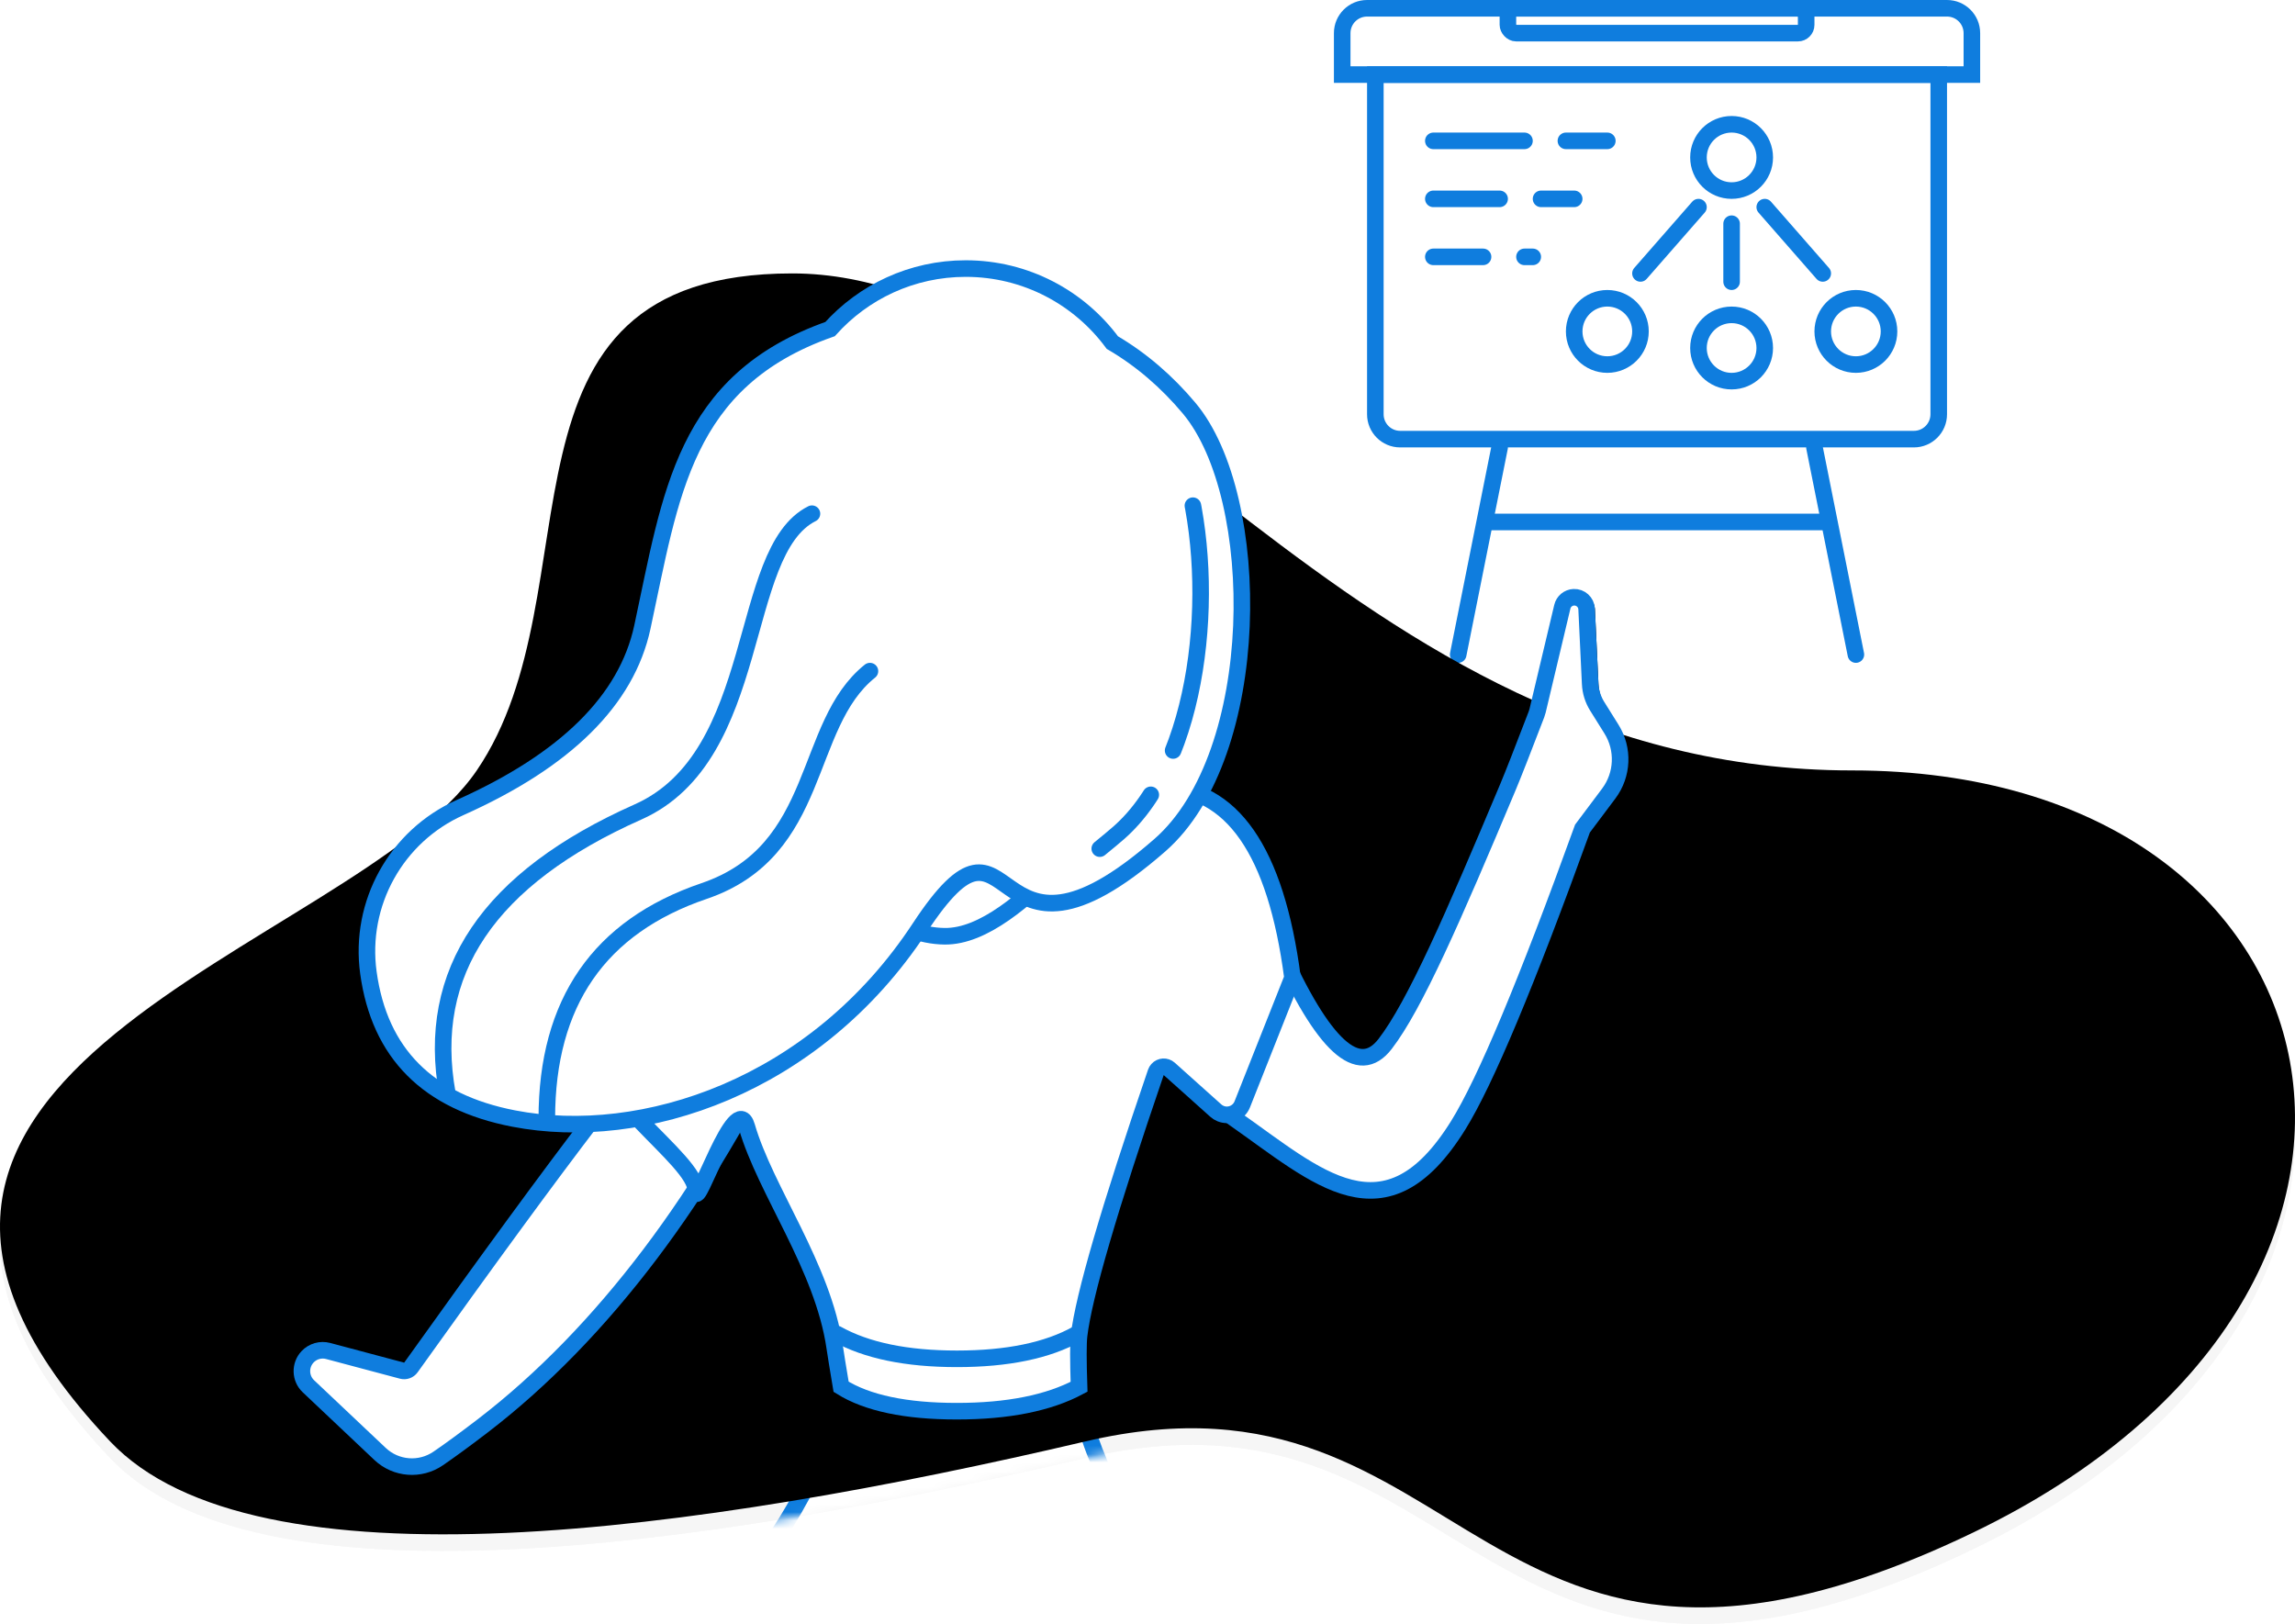 <?xml version="1.0" encoding="UTF-8"?>
<svg width="277px" height="196px" viewBox="0 0 277 196" version="1.1" xmlns="http://www.w3.org/2000/svg" xmlns:xlink="http://www.w3.org/1999/xlink">
    <!-- Generator: Sketch 51.3 (57544) - http://www.bohemiancoding.com/sketch -->
    <title>Group 34</title>
    <desc>Created with Sketch.</desc>
    <defs>
        <path d="M131.04,140.962 C177.942,129.965 177.942,180.952 238.168,151.959 C298.395,122.967 284.738,59.984 223.532,59.984 C162.327,59.984 133.682,0 95.614,0 C57.546,0 72.37,38.24 57.546,59.984 C42.722,81.728 -29.272,95.974 13.286,140.962 C30.758,159.432 84.138,151.959 131.04,140.962 Z" id="path-1"></path>
        <path d="M19.136,1 C21.345,0.493 31.428,18.851 43,19 C52.438,19.121 63.16,1 69,1 C77.667,1 83,8.667 85,24 L78.566,38.344 C78.114,39.352 76.931,39.803 75.923,39.35 C75.775,39.284 75.635,39.2 75.508,39.1 L70.065,34.835 C69.631,34.494 69.002,34.57 68.661,35.005 C68.6,35.084 68.55,35.172 68.514,35.265 C62.171,51.88 59,63.792 59,71 C59,78.019 62.608,86.489 69.824,96.412 L69.824,96.412 C70.148,96.859 70.05,97.484 69.603,97.809 C69.432,97.933 69.226,98 69.015,98 L20.054,98 C19.502,98 19.054,97.552 19.054,97 C19.054,96.78 19.127,96.566 19.261,96.391 C26.42,87.061 30,78.931 30,72 C30,61.01 21.642,50.603 19.136,41.954 C17.815,37.395 13,52.331 13,49.77 C13,45.775 -0.476,37.881 1,31 C2.214,25.34 -2.65,6 19.136,1 Z" id="path-3"></path>
        <path d="M131.04,143.962 C177.942,132.965 177.942,183.952 238.168,154.959 C298.395,125.967 284.738,62.984 223.532,62.984 C162.327,62.984 133.682,3 95.614,3 C57.546,3 72.37,41.24 57.546,62.984 C42.722,84.728 -29.272,98.974 13.286,143.962 C30.758,162.432 84.138,154.959 131.04,143.962 Z" id="path-5"></path>
        <filter x="-2.2%" y="-3.7%" width="104.3%" height="107.5%" filterUnits="objectBoundingBox" id="filter-6">
            <feGaussianBlur stdDeviation="5" in="SourceAlpha" result="shadowBlurInner1"></feGaussianBlur>
            <feOffset dx="0" dy="-2" in="shadowBlurInner1" result="shadowOffsetInner1"></feOffset>
            <feComposite in="shadowOffsetInner1" in2="SourceAlpha" operator="arithmetic" k2="-1" k3="1" result="shadowInnerInner1"></feComposite>
            <feColorMatrix values="0 0 0 0 0.812   0 0 0 0 0.847   0 0 0 0 0.863  0 0 0 1 0" type="matrix" in="shadowInnerInner1"></feColorMatrix>
        </filter>
        <path d="M108.427,76.355 C115.596,78.962 115.757,84.754 108.91,93.732 L108.91,93.732 C108.604,94.133 108.265,94.508 107.896,94.852 C103.486,98.97 99.996,102.064 97.427,104.133 C80.565,117.712 61.714,127.529 43.671,131.172 C41.112,131.689 38.947,132.079 37.177,132.341 L37.177,132.341 C34.568,132.728 32.043,131.243 31.114,128.775 L26.924,117.644 C26.434,116.343 27.092,114.892 28.392,114.402 C29.256,114.077 30.229,114.251 30.927,114.855 L37.904,120.902 C38.218,121.175 38.669,121.224 39.035,121.026 C53.026,113.44 63.965,107.676 71.851,103.733 C83.851,97.733 97.427,72.355 108.427,76.355 Z" id="path-7"></path>
        <filter x="-1.7%" y="-4.4%" width="103.4%" height="107.1%" filterUnits="objectBoundingBox" id="filter-8">
            <feMorphology radius="1" operator="dilate" in="SourceAlpha" result="shadowSpreadOuter1"></feMorphology>
            <feOffset dx="0" dy="-1" in="shadowSpreadOuter1" result="shadowOffsetOuter1"></feOffset>
            <feComposite in="shadowOffsetOuter1" in2="SourceAlpha" operator="out" result="shadowOffsetOuter1"></feComposite>
            <feColorMatrix values="0 0 0 0 0   0 0 0 0 0   0 0 0 0 0  0 0 0 0.15 0" type="matrix" in="shadowOffsetOuter1"></feColorMatrix>
        </filter>
        <path d="M195.767,95.052 C196.245,95.797 193.231,98.446 186.725,103 C176.725,110 168.549,118 159.725,103.813 C156.459,98.563 151.459,86.625 144.725,68 L141.555,63.774 C139.85,61.499 139.719,58.411 141.225,56 L142.95,53.24 C143.458,52.427 143.749,51.497 143.795,50.539 L144.225,41.5 C144.264,40.68 144.961,40.046 145.781,40.085 C146.443,40.117 147.004,40.582 147.157,41.227 L150.141,53.775 C150.177,53.925 150.223,54.073 150.278,54.217 C151.941,58.56 153.09,61.488 153.725,63 C160.323,78.705 164.971,89.366 168.549,94 C171.753,98.151 176.023,94.261 181.358,82.331 L181.358,82.331 C182.529,79.711 185.603,78.537 188.223,79.708 C189.477,80.269 190.458,81.304 190.951,82.587 L195.676,94.871 C195.7,94.934 195.731,94.995 195.767,95.052 Z" id="path-9"></path>
        <filter x="-4.5%" y="-2.1%" width="107.2%" height="104.2%" filterUnits="objectBoundingBox" id="filter-10">
            <feMorphology radius="1" operator="dilate" in="SourceAlpha" result="shadowSpreadOuter1"></feMorphology>
            <feOffset dx="-1" dy="0" in="shadowSpreadOuter1" result="shadowOffsetOuter1"></feOffset>
            <feComposite in="shadowOffsetOuter1" in2="SourceAlpha" operator="out" result="shadowOffsetOuter1"></feComposite>
            <feColorMatrix values="0 0 0 0 0   0 0 0 0 0   0 0 0 0 0  0 0 0 0.2 0" type="matrix" in="shadowOffsetOuter1"></feColorMatrix>
        </filter>
    </defs>
    <g id="Page-1" stroke="none" stroke-width="1" fill="none" fill-rule="evenodd">
        <g id="Team-Copy-4" transform="translate(-74, -1637)">
            <g id="Group-20" transform="translate(69, 823)">
                <g id="Group-34" transform="translate(5, 814)">
                    <g id="Group-44-Copy" transform="translate(161, 0)">
                        <path d="M5,9 L5,50 C5,51.657 6.343,53 8,53 L70,53 C71.657,53 73,51.657 73,50 L73,9 L5,9 Z" id="Rectangle-27-Copy-2" stroke="#0F7DDE" stroke-width="2"></path>
                        <path d="M19,62 L59,62 C59.552,62 60,62.448 60,63 L60,63 C60,63.552 59.552,64 59,64 L19,64 C18.448,64 18,63.552 18,63 L18,63 C18,62.448 18.448,62 19,62 Z" id="Rectangle-27-Copy-2" fill="#0F7DDE"></path>
                        <path d="M20,79 L15,54" id="Line-2" stroke="#0F7DDE" stroke-width="2" stroke-linecap="round" stroke-linejoin="round" transform="translate(17.5, 66.5) scale(-1, 1) translate(-17.5, -66.5) "></path>
                        <path d="M63,79 L58,54" id="Line-2" stroke="#0F7DDE" stroke-width="2" stroke-linecap="round" stroke-linejoin="round"></path>
                        <path d="M12,17 L33,17" id="Line-2" stroke="#0F7DDE" stroke-width="2" stroke-linecap="round" stroke-dasharray="11,5"></path>
                        <path d="M12,24 L29,24" id="Line-2" stroke="#0F7DDE" stroke-width="2" stroke-linecap="round" stroke-dasharray="8,5"></path>
                        <path d="M12,31 L24,31" id="Line-2" stroke="#0F7DDE" stroke-width="2" stroke-linecap="round" stroke-dasharray="6,5"></path>
                        <path d="M48,34 L48,27" id="Line-2" stroke="#0F7DDE" stroke-width="2" stroke-linecap="round" stroke-linejoin="round" transform="translate(48, 30.5) scale(-1, 1) translate(-48, -30.5) "></path>
                        <path d="M59,33 L52,25" id="Line-2" stroke="#0F7DDE" stroke-width="2" stroke-linecap="round" stroke-linejoin="round"></path>
                        <path d="M44,33 L37,25" id="Line-2" stroke="#0F7DDE" stroke-width="2" stroke-linecap="round" stroke-linejoin="round" transform="translate(40.5, 29) scale(-1, 1) translate(-40.5, -29) "></path>
                        <circle id="Oval-14" stroke="#0F7DDE" stroke-width="2" cx="48" cy="19" r="4"></circle>
                        <circle id="Oval-14" stroke="#0F7DDE" stroke-width="2" cx="33" cy="40" r="4"></circle>
                        <circle id="Oval-14" stroke="#0F7DDE" stroke-width="2" cx="63" cy="40" r="4"></circle>
                        <circle id="Oval-14" stroke="#0F7DDE" stroke-width="2" cx="48" cy="42" r="4"></circle>
                        <path d="M1,9 L77,9 L77,4 C77,2.343 75.657,1 74,1 L4,1 C2.343,1 1,2.343 1,4 L1,9 Z" id="Rectangle-27-Copy-2" stroke="#0F7DDE" stroke-width="2"></path>
                        <rect id="Rectangle-27-Copy-2" stroke="#0F7DDE" stroke-width="2" x="21" y="1" width="36" height="3" rx="1"></rect>
                    </g>
                    <g id="Group-26" transform="translate(0, 32)">
                        <path d="M131.04,143.962 C177.942,132.965 177.942,183.952 238.168,154.959 C298.395,125.967 284.738,62.984 223.532,62.984 C162.327,62.984 133.682,3 95.614,3 C57.546,3 72.37,41.24 57.546,62.984 C42.722,84.728 -29.272,98.974 13.286,143.962 C30.758,162.432 84.138,154.959 131.04,143.962 Z" id="Oval-15-Copy-3" fill="#F6F6F6"></path>
                        <g id="Rectangle-35" transform="translate(0, 3)">
                            <mask id="mask-2" fill="white">
                                <use xlink:href="#path-1"></use>
                            </mask>
                            <use id="Mask" fill="#F6F6F6" xlink:href="#path-1"></use>
                            <g id="Group-25" mask="url(#mask-2)">
                                <g transform="translate(71, 59)">
                                    <mask id="mask-4" fill="white">
                                        <use xlink:href="#path-3"></use>
                                    </mask>
                                    <use id="Mask" stroke="#0F7DDE" stroke-width="2" fill="#FFFFFF" fill-rule="evenodd" xlink:href="#path-3"></use>
                                </g>
                            </g>
                        </g>
                        <g id="Group-52-Copy-2">
                            <g id="Oval-15-Copy-3" fill="black" fill-opacity="1">
                                <use filter="url(#filter-6)" xlink:href="#path-5"></use>
                            </g>
                            <rect id="Rectangle-34" stroke="#0F7DDE" stroke-width="2" fill="#FFFFFF" transform="translate(115.4, 56.352) scale(-1, 1) translate(-115.4, -56.352) " x="104.2" y="28.852" width="22.4" height="55" rx="11.2"></rect>
                            <g id="Path-12-Copy" transform="translate(70.344, 104.166) rotate(-26) translate(-70.344, -104.166) ">
                                <use fill="black" fill-opacity="1" filter="url(#filter-8)" xlink:href="#path-7"></use>
                                <use stroke="#0F7DDE" stroke-width="2" fill="#FFFFFF" fill-rule="evenodd" xlink:href="#path-7"></use>
                            </g>
                            <g id="Path-12-Copy" transform="translate(167.863, 75.878) scale(-1, 1) translate(-167.863, -75.878) ">
                                <use fill="black" fill-opacity="1" filter="url(#filter-10)" xlink:href="#path-9"></use>
                                <use stroke="#0F7DDE" stroke-width="2" fill="#FFFFFF" fill-rule="evenodd" xlink:href="#path-9"></use>
                            </g>
                            <path d="M90.136,63 C92.345,62.493 102.428,80.851 114,81 C123.438,81.121 134.16,63 140,63 C148.667,63 154,70.667 156,86 L149.937,101.288 C149.53,102.315 148.367,102.817 147.34,102.41 C147.121,102.323 146.919,102.198 146.743,102.04 L141.124,97.006 C140.712,96.638 140.08,96.673 139.712,97.084 C139.622,97.184 139.554,97.301 139.51,97.428 C133.876,113.894 130.786,124.49 130.239,129.215 C130.133,130.135 130.133,132.187 130.239,135.373 C126.562,137.338 121.64,138.321 115.475,138.321 C109.31,138.321 104.658,137.338 101.519,135.373 C101.114,132.954 100.858,131.373 100.75,130.628 C99.342,120.888 92.384,111.713 90.136,103.954 C88.815,99.395 84,114.331 84,111.77 C84,107.775 70.524,99.881 72,93 C73.214,87.34 68.35,68 90.136,63 Z" id="Rectangle-35" stroke="#0F7DDE" stroke-width="2" fill="#FFFFFF"></path>
                            <path d="M101,129 C104.58,131 109.414,132 115.5,132 C121.586,132 126.42,131 130,129" id="Path-17" stroke="#0F7DDE" stroke-width="2" stroke-linecap="round" stroke-linejoin="round"></path>
                            <path d="M59.922,9.347 C63.929,3.928 70.366,0.414 77.623,0.414 C84.124,0.414 89.967,3.233 93.994,7.717 C111.723,13.95 113.207,27.768 116.651,43.704 C118.553,52.503 125.886,59.757 138.65,65.466 C146.358,68.914 150.866,77.036 149.714,85.401 C148.374,95.134 142.53,101.001 132.18,103 C116.651,106 95.801,99.185 83.18,80 C71.18,61.758 75.641,88.78 54.18,70 C41.651,59.036 41.651,28 50.651,17.269 C53.306,14.103 56.396,11.413 59.922,9.347 Z" id="Combined-Shape" stroke="#0F7DDE" stroke-width="2" fill="#FFFFFF" transform="translate(97.09, 52.046) scale(-1, 1) translate(-97.09, -52.046) "></path>
                            <path d="M144.917,70.424 C143.925,69.618 143.164,68.983 142.633,68.519 C132.838,59.947 130.7,39.108 134.534,25.294 C134.744,24.538 135.098,23.456 135.598,22.046" id="Oval-23-Copy" stroke="#0F7DDE" stroke-width="2" stroke-linecap="round" stroke-linejoin="round" stroke-dasharray="9,6,30" transform="translate(138.828, 46.235) scale(-1, 1) translate(-138.828, -46.235) "></path>
                            <path d="M53.484,30 C62.604,34.56 59.25,59.229 74.484,66 C92.484,74 100.151,85.333 97.484,100" id="Path-16" stroke="#0F7DDE" stroke-width="2" stroke-linecap="round" stroke-linejoin="round" transform="translate(75.742, 65) scale(-1, 1) translate(-75.742, -65) "></path>
                            <path d="M66,49 C74.184,55.548 71.648,70.651 86.021,75.542 C98.674,79.847 105,89 105,103" id="Path-16-Copy" stroke="#0F7DDE" stroke-width="2" stroke-linecap="round" stroke-linejoin="round" transform="translate(85.5, 76) scale(-1, 1) translate(-85.5, -76) "></path>
                        </g>
                    </g>
                </g>
            </g>
        </g>
    </g>
</svg>